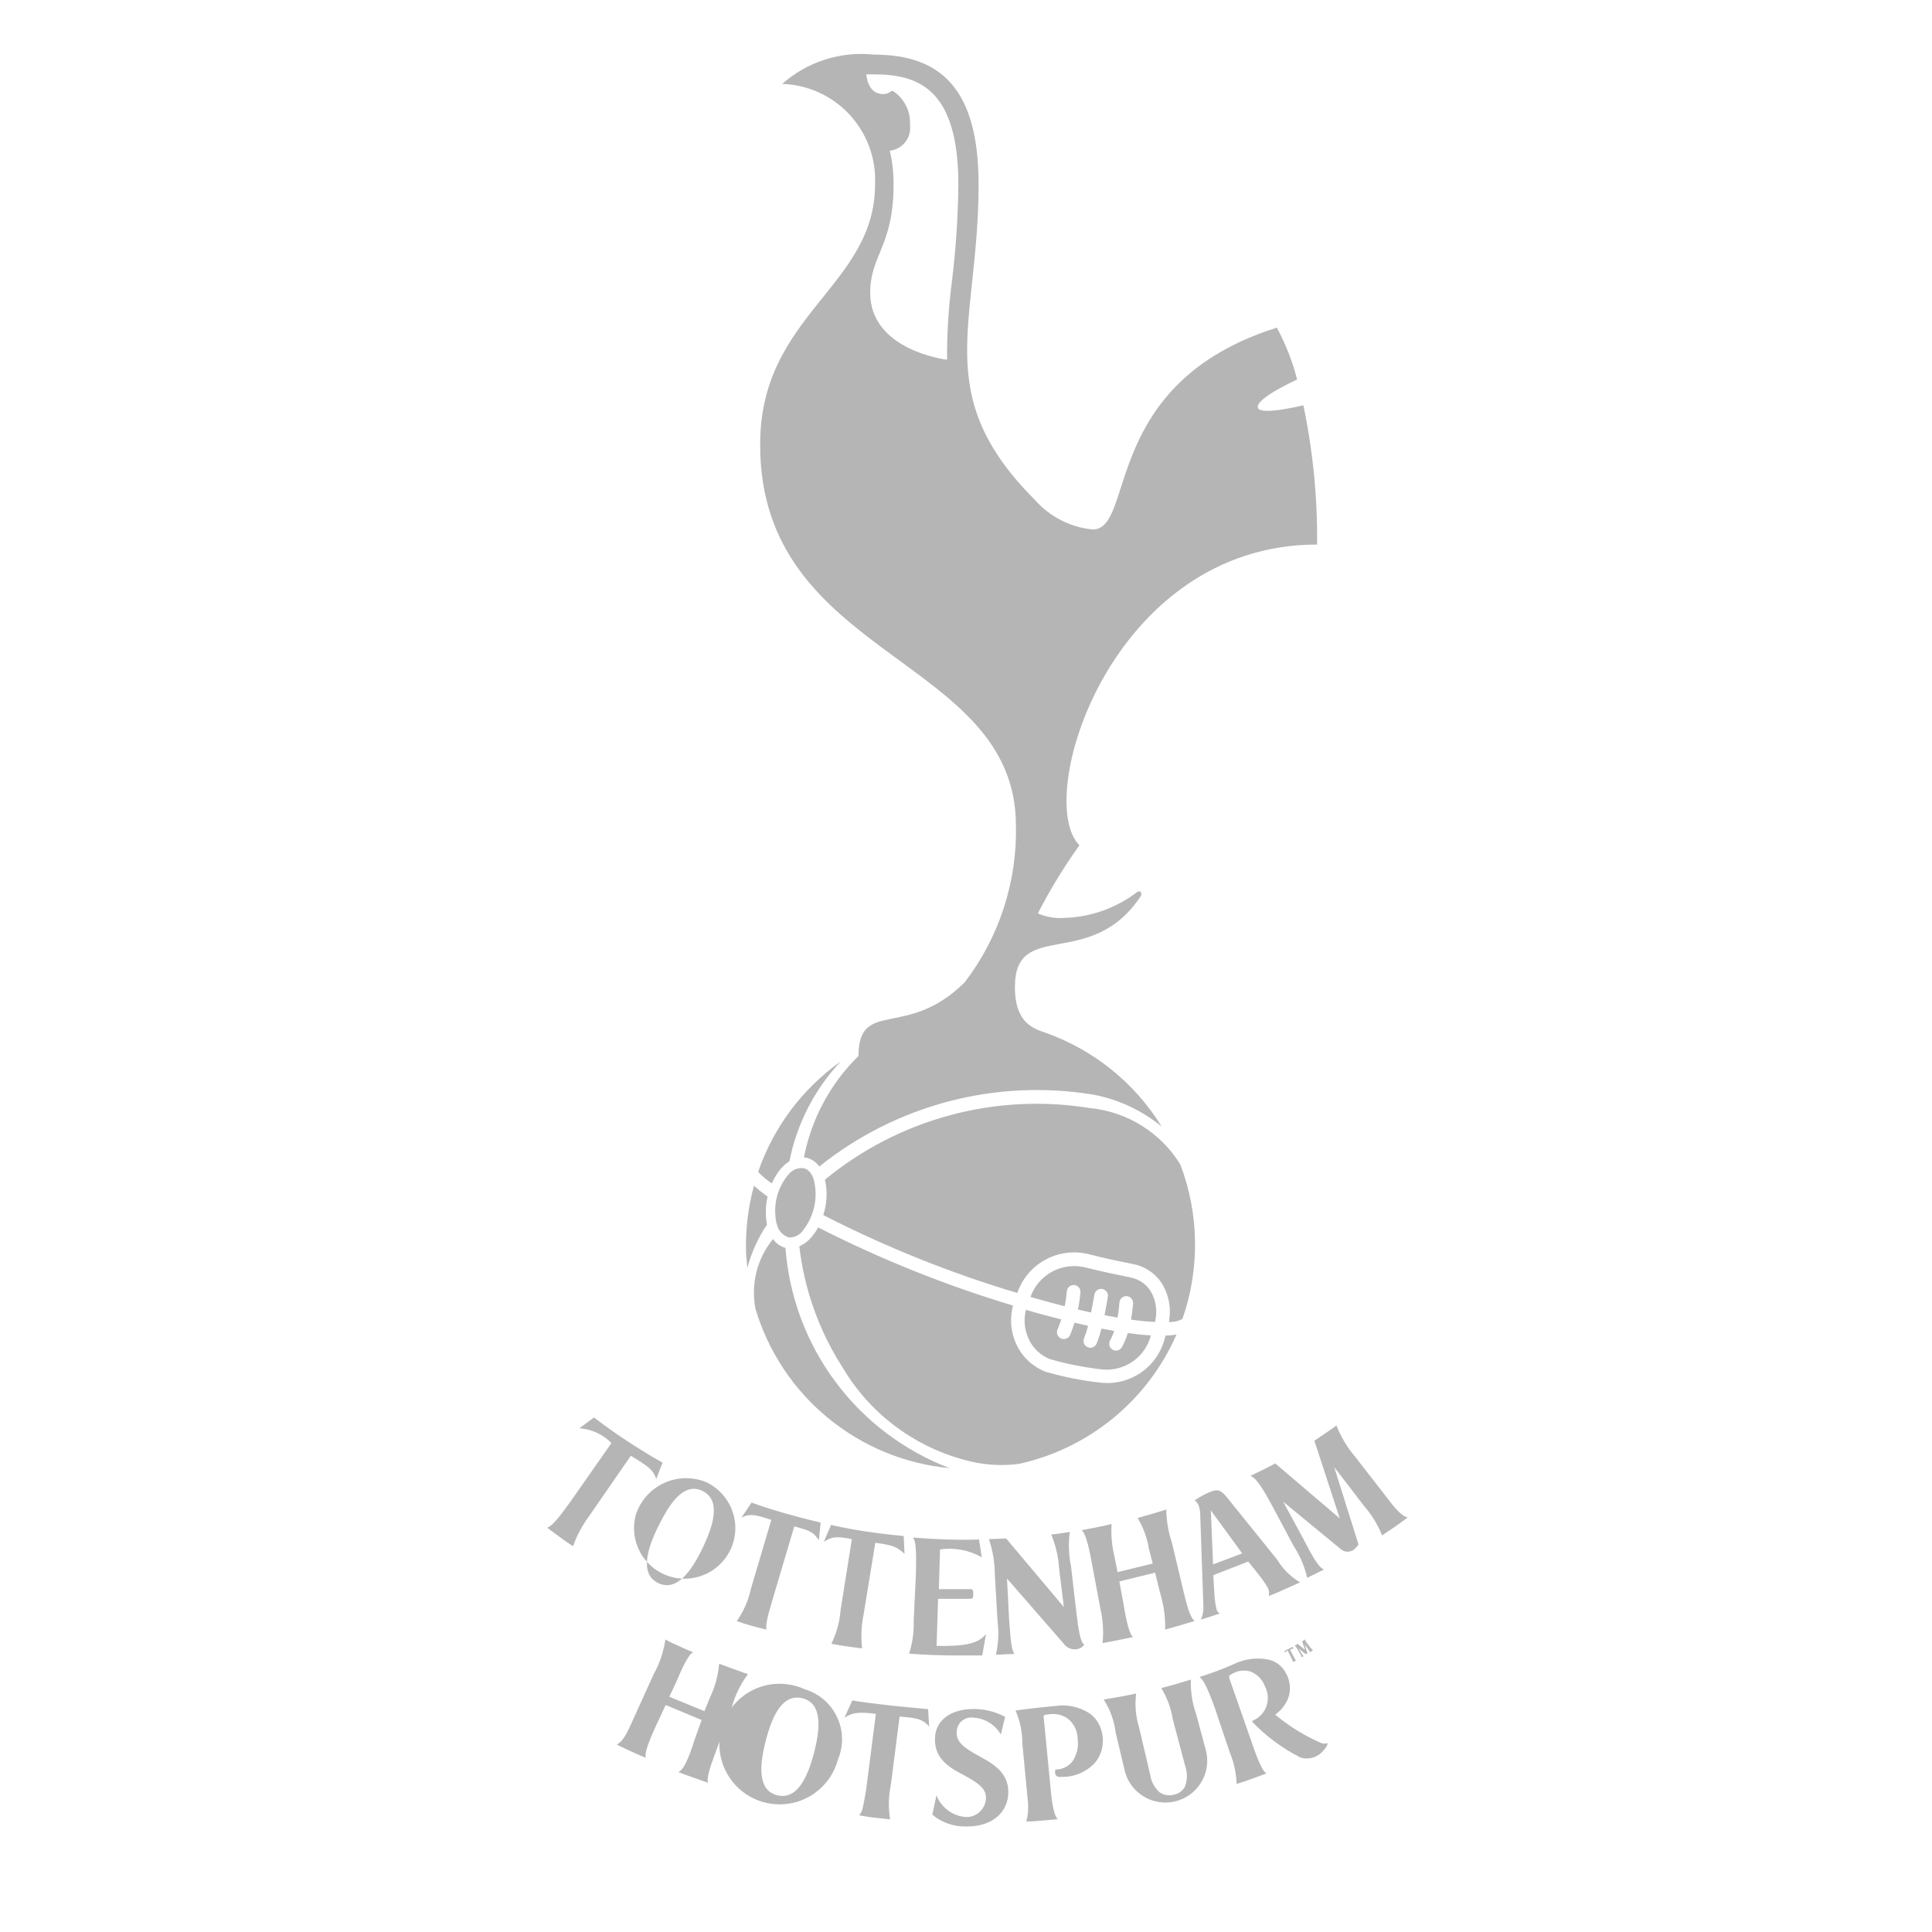 <svg xmlns="http://www.w3.org/2000/svg" width="41" height="41" fill="none" viewBox="0 0 41 41">
    <path fill="#B5B5B5" d="M13.925 31.39l.135-.35s-.387-.217-.752-.46c-.407-.267-.703-.5-.703-.5l-.309.23c.258.019.5.13.68.314l-.866 1.237c-.138.188-.369.527-.5.558l.271.2c.133.1.28.194.28.194.08-.225.192-.437.334-.629l.892-1.29c.276.169.488.284.538.495zM27.431 34.948l-.085.045-.083.041v.044c.008-.022.038-.037.065-.05l.081.166c.015.023.025.05.027.077l.035-.017.037-.018c-.015 0-.037-.046-.052-.073l-.078-.152c.022-.015.047-.024.073-.027l-.02-.036zM13.488 32.163c-.05.197-.043.405.02.599.064.194.18.365.338.495.158.13.349.211.551.237.202.025.407-.008.592-.095.184-.087.34-.225.449-.397.11-.172.167-.372.167-.576 0-.204-.059-.403-.168-.575-.11-.172-.265-.31-.449-.397-.144-.06-.3-.088-.456-.084-.156.004-.31.04-.45.107-.142.067-.268.162-.37.28-.102.118-.178.256-.224.406zm1.416-.524c.397.189.246.712.01 1.204-.234.491-.548.941-.943.753-.395-.188-.244-.715 0-1.207.243-.491.538-.938.936-.75h-.003zM16.271 34.583c-.055-.095.118-.6.152-.733l.433-1.457c.359.091.41.132.522.293l.037-.375s-.342-.078-.76-.197c-.462-.131-.704-.228-.704-.228l-.215.318c.178-.081.263-.073.633.05l-.435 1.467c-.052.245-.153.476-.298.68.105.04.212.074.32.102.195.055.315.08.315.08zM18.575 32.74c.406.053.465.098.62.234l-.017-.377s-.389-.035-.802-.096c-.413-.062-.74-.14-.74-.14l-.153.357c.167-.099.242-.127.595-.055l-.241 1.515c-.02.245-.085.484-.194.705 0 0 .121.026.318.054.197.029.334.044.334.044-.028-.248-.016-.5.036-.744l.244-1.496zM19.39 34.388c.009.239-.024.477-.098.705 0 0 .368.031.833.038h.72l.08-.458c-.166.23-.522.263-1.049.256l.032-1h.68c.064 0 .066-.035.066-.101 0-.067 0-.102-.064-.104h-.666l.025-.843c.306-.044.617.014.886.167l-.059-.379s-.26.016-.717 0c-.352-.014-.304-.013-.686-.04.089.089.066.514.064.777l-.047.982zM22.843 35c.033-.004.065-.015.094-.031.029-.017.054-.04.073-.066-.083-.049-.122-.312-.167-.677l-.114-.982c-.05-.242-.058-.49-.026-.735 0 0-.055.012-.203.032l-.191.025c.094.224.15.462.166.705l.101.833-1.224-1.455-.366.014c.082.241.124.495.126.75l.057.985c.031.24.02.482-.035.718l.396-.018c-.085-.07-.1-.589-.115-.727l-.045-.872 1.195 1.372c.03.045.072.08.121.103.05.023.104.032.157.025zM25.047 34.491l.306-.091c-.125-.085-.208-.522-.252-.692l-.23-.965c-.077-.23-.117-.469-.121-.71 0 0-.09.033-.299.093l-.31.088c.121.199.203.42.24.649l.082.318-.748.182-.06-.312c-.058-.232-.08-.471-.066-.71 0 0-.105.03-.323.072l-.315.061c.102.054.187.517.22.7l.184.98c.053.234.068.475.043.714 0 0 .13-.02.315-.059l.334-.068c-.102-.062-.182-.566-.207-.716l-.086-.464.759-.187.113.457c.074.243.107.496.1.75 0 0 .22-.058.322-.09zM27.103 33.098l-1.087-1.349c-.125-.145-.196-.148-.366-.076-.104.047-.203.103-.297.166.033.026.061.059.08.097.022.062.034.126.037.192l.066 1.928c.01.108-.007.216-.052.315l.197-.062c.129-.041.205-.07.205-.07-.03-.015-.052-.04-.065-.071-.027-.11-.044-.221-.049-.334l-.024-.406.741-.29.215.268c.076.094.145.194.205.298.025.052.03.112.013.167 0 0 .139-.053.347-.147l.32-.143c-.199-.119-.366-.285-.486-.483zm-1.36.101l-.047-1.146.666.913-.62.233zM29.351 31.676l-.59-.758c-.17-.199-.304-.424-.4-.667 0 0-.123.092-.258.182l-.21.141.539 1.649-1.369-1.167s-.111.062-.236.123l-.289.14c.137.055.295.334.439.597l.475.89c.136.207.234.437.288.678l.167-.081c.107-.052.19-.097.19-.097-.136-.04-.333-.453-.44-.652l-.426-.785 1.215 1c.04.037.09.059.144.06.054.002.107-.015.149-.05.035-.03.065-.065.09-.105l-.516-1.641.64.833c.16.184.287.393.377.618l.26-.176c.15-.102.283-.207.283-.207-.163-.022-.397-.368-.522-.525zM27.509 34.906l-.038.02c.02 0 .042.038.055.062l.06.101c.01.015.039.06.035.082l.021-.012.024-.013c-.018-.008-.042-.052-.055-.075l-.055-.088.14.111c.002.003.005.005.008.006.003.002.007.002.01.002.004 0 .008 0 .01-.002.004-.001.006-.003.009-.006l.011-.011-.058-.187.07.095c.018.02.034.045.043.072l.03-.02.034-.024c-.023-.017-.044-.039-.06-.063l-.067-.087c-.02-.022-.034-.049-.04-.078l-.032.022-.03.016.06.185-.155-.13-.03.022zM15.873 35.528s-.167-.057-.292-.104l-.32-.116c-.02.25-.088.496-.198.723l-.113.283-.746-.306.118-.25c.091-.2.264-.645.388-.694-.089-.035-.167-.07-.324-.142-.091-.038-.18-.081-.266-.13-.037.26-.12.51-.248.737l-.4.882c-.124.267-.22.532-.384.611 0 0 .051.029.283.136.197.091.334.145.334.145-.042-.115.13-.486.202-.65l.22-.47.763.318-.147.411c-.046.13-.193.649-.35.69.129.056.197.077.318.12l.317.112c-.048-.125.096-.471.181-.711l.319-.882c.068-.258.185-.5.345-.713z"/>
    <path fill="#B5B5B5" d="M17.085 35.851c-.239-.11-.506-.146-.765-.1-.258.047-.496.171-.681.358-.186.186-.31.425-.354.684-.046.258-.01.525.102.763.112.238.294.436.522.566.228.131.49.188.752.164.262-.023.51-.127.71-.297.202-.17.345-.397.412-.651.06-.143.09-.297.086-.452-.003-.154-.039-.307-.105-.447s-.16-.265-.277-.366c-.117-.101-.254-.177-.402-.222zm.188 1.352c-.134.516-.357 1-.78.895-.423-.105-.375-.647-.24-1.167s.355-1 .78-.89c.425.11.375.647.24 1.162zM18.816 36.184c-.333-.041-.605-.071-.728-.1l-.167.368c.167-.103.275-.131.666-.081l-.184 1.437c-.023.194-.056.387-.099.578-.013.05-.037.098-.071.138.066.012.218.039.333.05.115.012.243.025.323.035-.04-.245-.033-.495.017-.738l.185-1.442c.333.025.482.042.627.21l-.022-.368s-.657-.06-.88-.087zM20.908 37.34c-.347-.194-.605-.32-.605-.556-.003-.046.003-.093.02-.137.017-.044.043-.083.077-.115.035-.032.075-.056.12-.07.045-.014.092-.018.138-.011.12.007.235.043.336.106.102.062.186.15.246.252l.09-.375c-.21-.113-.445-.17-.683-.166-.435 0-.806.216-.806.641 0 .313.153.524.56.734.406.21.524.333.523.514-.002.058-.016.114-.04.166-.025.052-.06.098-.103.136-.043.037-.093.066-.148.083-.055.017-.113.022-.17.015-.13-.016-.253-.066-.357-.147-.104-.08-.185-.187-.233-.31l-.088.41c.203.17.461.259.725.25.542.01.893-.304.888-.736-.005-.238-.095-.461-.49-.685zM23.366 36.7c-.043-.143-.134-.267-.26-.35-.215-.133-.47-.185-.72-.146-.546.052-.834.095-.834.095.096.224.145.466.145.71l.111 1.167c.022.16.013.323-.028.48 0 0 .138 0 .313-.019.232-.018.354-.031.354-.031-.107-.095-.144-.557-.155-.689l-.145-1.49.001-.013.008-.012.011-.008c.004-.002.008-.003.013-.003.058-.01.113-.015.113-.015.134-.014.268.022.375.101.063.053.113.118.148.191.034.073.053.153.054.234.024.17-.017.342-.114.482-.079.095-.192.155-.315.167h-.027c-.025 0-.024.033-.024.033v.018c0 .08.033.115.146.107.126.002.25-.022.367-.07.116-.046.222-.116.31-.205.108-.115.173-.262.188-.418.006-.056.006-.111 0-.167-.007-.05-.019-.1-.035-.148zM25.386 36.383c-.085-.238-.123-.489-.114-.74-.067.023-.167.05-.314.095l-.313.086c.124.204.207.43.245.667l.265 1c.048.14.043.294-.012.432-.026.044-.062.082-.105.111-.043.029-.092.048-.143.055-.048.012-.097.013-.146.005-.048-.01-.095-.028-.136-.055-.112-.097-.185-.232-.205-.38l-.235-1c-.072-.233-.093-.478-.062-.72 0 0-.103.025-.325.065-.221.04-.364.062-.364.062.138.214.225.456.256.708l.185.782c.05.23.191.43.39.557.198.127.44.17.67.119.23-.051.43-.191.557-.39.127-.199.169-.44.118-.67l-.212-.79zM28.011 36.978c-.342-.151-.662-.35-.949-.59.093-.066.17-.15.227-.249.075-.127.102-.277.075-.423-.008-.046-.02-.09-.037-.133-.019-.047-.043-.09-.071-.132-.074-.112-.186-.192-.315-.227-.256-.057-.525-.024-.76.092-.237.105-.48.196-.727.273.115.064.254.459.334.679l.307.913c.09.215.14.444.148.677 0 0 .116-.034.311-.104.195-.07.322-.12.322-.12-.114-.065-.239-.453-.31-.651l-.473-1.354c-.022-.06 0-.075 0-.075.036-.026.075-.047.116-.063.106-.046.224-.051.333-.017.07.029.133.071.186.125.052.055.092.12.118.19.037.071.057.15.06.229.001.08-.014.159-.046.231-.052.113-.143.204-.254.257l-.022.01c-.002 0-.004.002-.005.003l-.004.006-.002.006v.007c.297.31.644.568 1.028.76.088.026.182.025.27-.003.087-.028.163-.082.22-.154.041-.041.072-.093.087-.15-.027.01-.057.013-.086.01-.028-.002-.055-.01-.08-.023zM16.67 26.483c-.109-.03-.202-.096-.265-.189-.167.204-.287.441-.351.696-.064.255-.072.521-.023.78.27.91.807 1.72 1.542 2.323.734.604 1.631.974 2.578 1.063-.965-.368-1.804-1.003-2.42-1.83-.617-.828-.985-1.814-1.062-2.843zM15.86 26.908c.087-.328.227-.64.417-.92-.037-.197-.033-.4.013-.596-.102-.07-.199-.146-.29-.23-.128.471-.184.958-.167 1.446l.027.3z"/>
    <path fill="#B5B5B5" d="M21.634 31.064c.732-.163 1.416-.497 1.995-.973.579-.477 1.037-1.083 1.338-1.77-.077.013-.156.021-.235.023-.063.306-.236.578-.488.762-.252.185-.563.27-.873.238-.399-.043-.793-.121-1.179-.233-.137-.052-.263-.13-.37-.232-.108-.1-.195-.222-.255-.356-.066-.142-.103-.296-.11-.452-.003-.123.01-.246.039-.365-1.425-.428-2.808-.983-4.133-1.658-.037.069-.082.133-.132.193-.072.09-.163.161-.268.208.105.916.42 1.795.918 2.57.565.957 1.479 1.656 2.55 1.952.39.116.8.148 1.203.093zM16.381 25.113c.046-.11.108-.212.183-.304.054-.064.118-.12.189-.166.157-.794.534-1.527 1.088-2.117-.814.578-1.427 1.397-1.752 2.342.086.094.185.176.292.245zM16.741 26.26c.062.003.124-.011.178-.04.055-.03.101-.073.134-.126.115-.15.195-.326.232-.512.037-.186.03-.378-.019-.561-.046-.13-.12-.212-.21-.229-.06-.008-.12 0-.176.022-.057.022-.106.06-.144.107-.103.12-.18.26-.23.41-.047.152-.065.31-.051.468.003.076.017.15.043.222.018.057.05.108.093.15.042.041.093.072.15.09z"/>
    <path fill="#B5B5B5" d="M24.435 27.43c-.043-.077-.1-.145-.17-.198-.07-.053-.15-.092-.235-.113l-.185-.04c-.167-.033-.418-.085-.797-.178-.239-.063-.492-.034-.711.08-.219.116-.386.309-.469.542.247.071.489.138.725.198.023-.104.038-.21.047-.315.002-.038.02-.074.049-.1.028-.025.067-.038.105-.036.039.003.074.02.1.05.025.028.038.066.035.104-.01.123-.028.245-.054.365l.14.034.14.03c.041-.204.068-.377.07-.38.006-.038.027-.071.058-.093.03-.022.069-.031.106-.026.038.006.072.026.095.056.022.03.032.068.027.106 0 .013-.03.187-.071.395l.276.05c.02-.105.033-.21.04-.317.001-.019.006-.037.014-.055.008-.017.02-.032.033-.045.014-.013.031-.023.05-.03.017-.006.036-.009.055-.008.02 0 .038.006.055.014s.033.02.046.033c.012.014.022.03.028.049.006.018.01.037.008.056-.007.116-.022.232-.042.346.2.029.368.044.508.05.053-.21.026-.433-.076-.625zM21.56 17.523c.025 1.197-.358 2.368-1.085 3.32-1.232 1.23-2.247.333-2.258 1.568-.595.584-.999 1.335-1.157 2.153h.036c.118.024.223.093.29.192.808-.648 1.742-1.119 2.743-1.382 1.001-.263 2.046-.312 3.067-.145.535.1 1.037.334 1.457.679-.567-.92-1.43-1.62-2.448-1.985-.243-.087-.667-.187-.667-.974 0-1.466 1.605-.333 2.667-1.925.052-.078-.023-.146-.085-.085-.44.333-.97.522-1.522.54-.196.016-.393-.017-.573-.095.258-.503.553-.986.882-1.446-.982-.982.666-6.382 5.044-6.382.01-.993-.088-1.984-.292-2.955-.105.025-.929.22-.966.047-.036-.174.607-.487.834-.595-.099-.383-.244-.752-.43-1.1-3.747 1.181-3 4.283-3.907 4.283-.475-.045-.914-.27-1.228-.628-2.238-2.239-1.195-3.72-1.195-6.695 0-2-.779-2.754-2.216-2.754-.35-.038-.705-.002-1.041.105-.337.107-.646.283-.91.517.27.009.535.071.781.183s.466.272.65.47c.183.2.325.432.418.686.092.253.133.523.121.793 0 2.166-2.438 2.763-2.438 5.51-.017 4.576 5.428 4.491 5.428 8.1zM18.963 3.918c.002-.243-.025-.484-.08-.72.065-.007.126-.027.183-.058.056-.032.106-.074.146-.125.04-.05.07-.109.086-.171.018-.062.022-.127.013-.191.009-.142-.02-.284-.084-.41-.064-.128-.16-.236-.279-.314-.061 0-.078.067-.211.067-.333 0-.352-.418-.352-.418h.15c.937 0 1.803.285 1.803 2.343-.007.681-.053 1.362-.135 2.038-.073.556-.108 1.115-.105 1.675 0 0-1.631-.191-1.631-1.42 0-.8.496-.993.496-2.296zM22.522 28.001c-.245-.062-.5-.13-.75-.205-.052.204-.032.42.055.612.09.2.254.357.458.436.364.104.737.177 1.113.219.229.02.458-.041.646-.174.187-.132.322-.327.379-.55-.154-.008-.319-.026-.489-.05-.031.104-.073.205-.126.3-.01.017-.022.031-.037.043-.015.011-.032.02-.05.025-.019.005-.037.006-.056.004-.019-.003-.037-.009-.054-.018-.016-.01-.03-.022-.042-.037-.011-.015-.02-.032-.025-.05-.005-.019-.006-.038-.003-.057.002-.018.008-.037.017-.053.035-.065.064-.132.087-.202-.09-.015-.18-.033-.27-.05-.027.11-.061.216-.104.32-.007.018-.018.034-.032.047-.013.013-.03.024-.047.03-.017.008-.036.011-.055.01-.02 0-.038-.004-.055-.012-.036-.015-.064-.044-.078-.08-.014-.036-.013-.076.003-.111.034-.085.062-.173.084-.262l-.14-.032-.148-.035c-.026.085-.057.167-.093.26-.015.036-.044.063-.08.078-.035.014-.075.014-.11-.001-.018-.007-.034-.018-.047-.031-.014-.013-.025-.03-.032-.047-.007-.017-.01-.036-.01-.055 0-.02.003-.038.01-.055.032-.074.057-.147.08-.217z"/>
    <path fill="#B5B5B5" d="M21.588 27.44c.104-.305.32-.56.604-.711.283-.152.614-.191.926-.11.371.094.61.142.784.177l.192.04c.124.03.241.086.343.163.102.078.187.175.249.287.129.234.17.506.12.768.1.006.2-.017.288-.065.37-1.062.355-2.22-.043-3.271-.204-.336-.485-.619-.818-.827-.332-.209-.71-.337-1.1-.375-.992-.162-2.007-.11-2.977.152-.97.262-1.873.727-2.649 1.366.056.25.043.51-.036.752 1.319.675 2.697 1.229 4.117 1.653z"/>
</svg>
